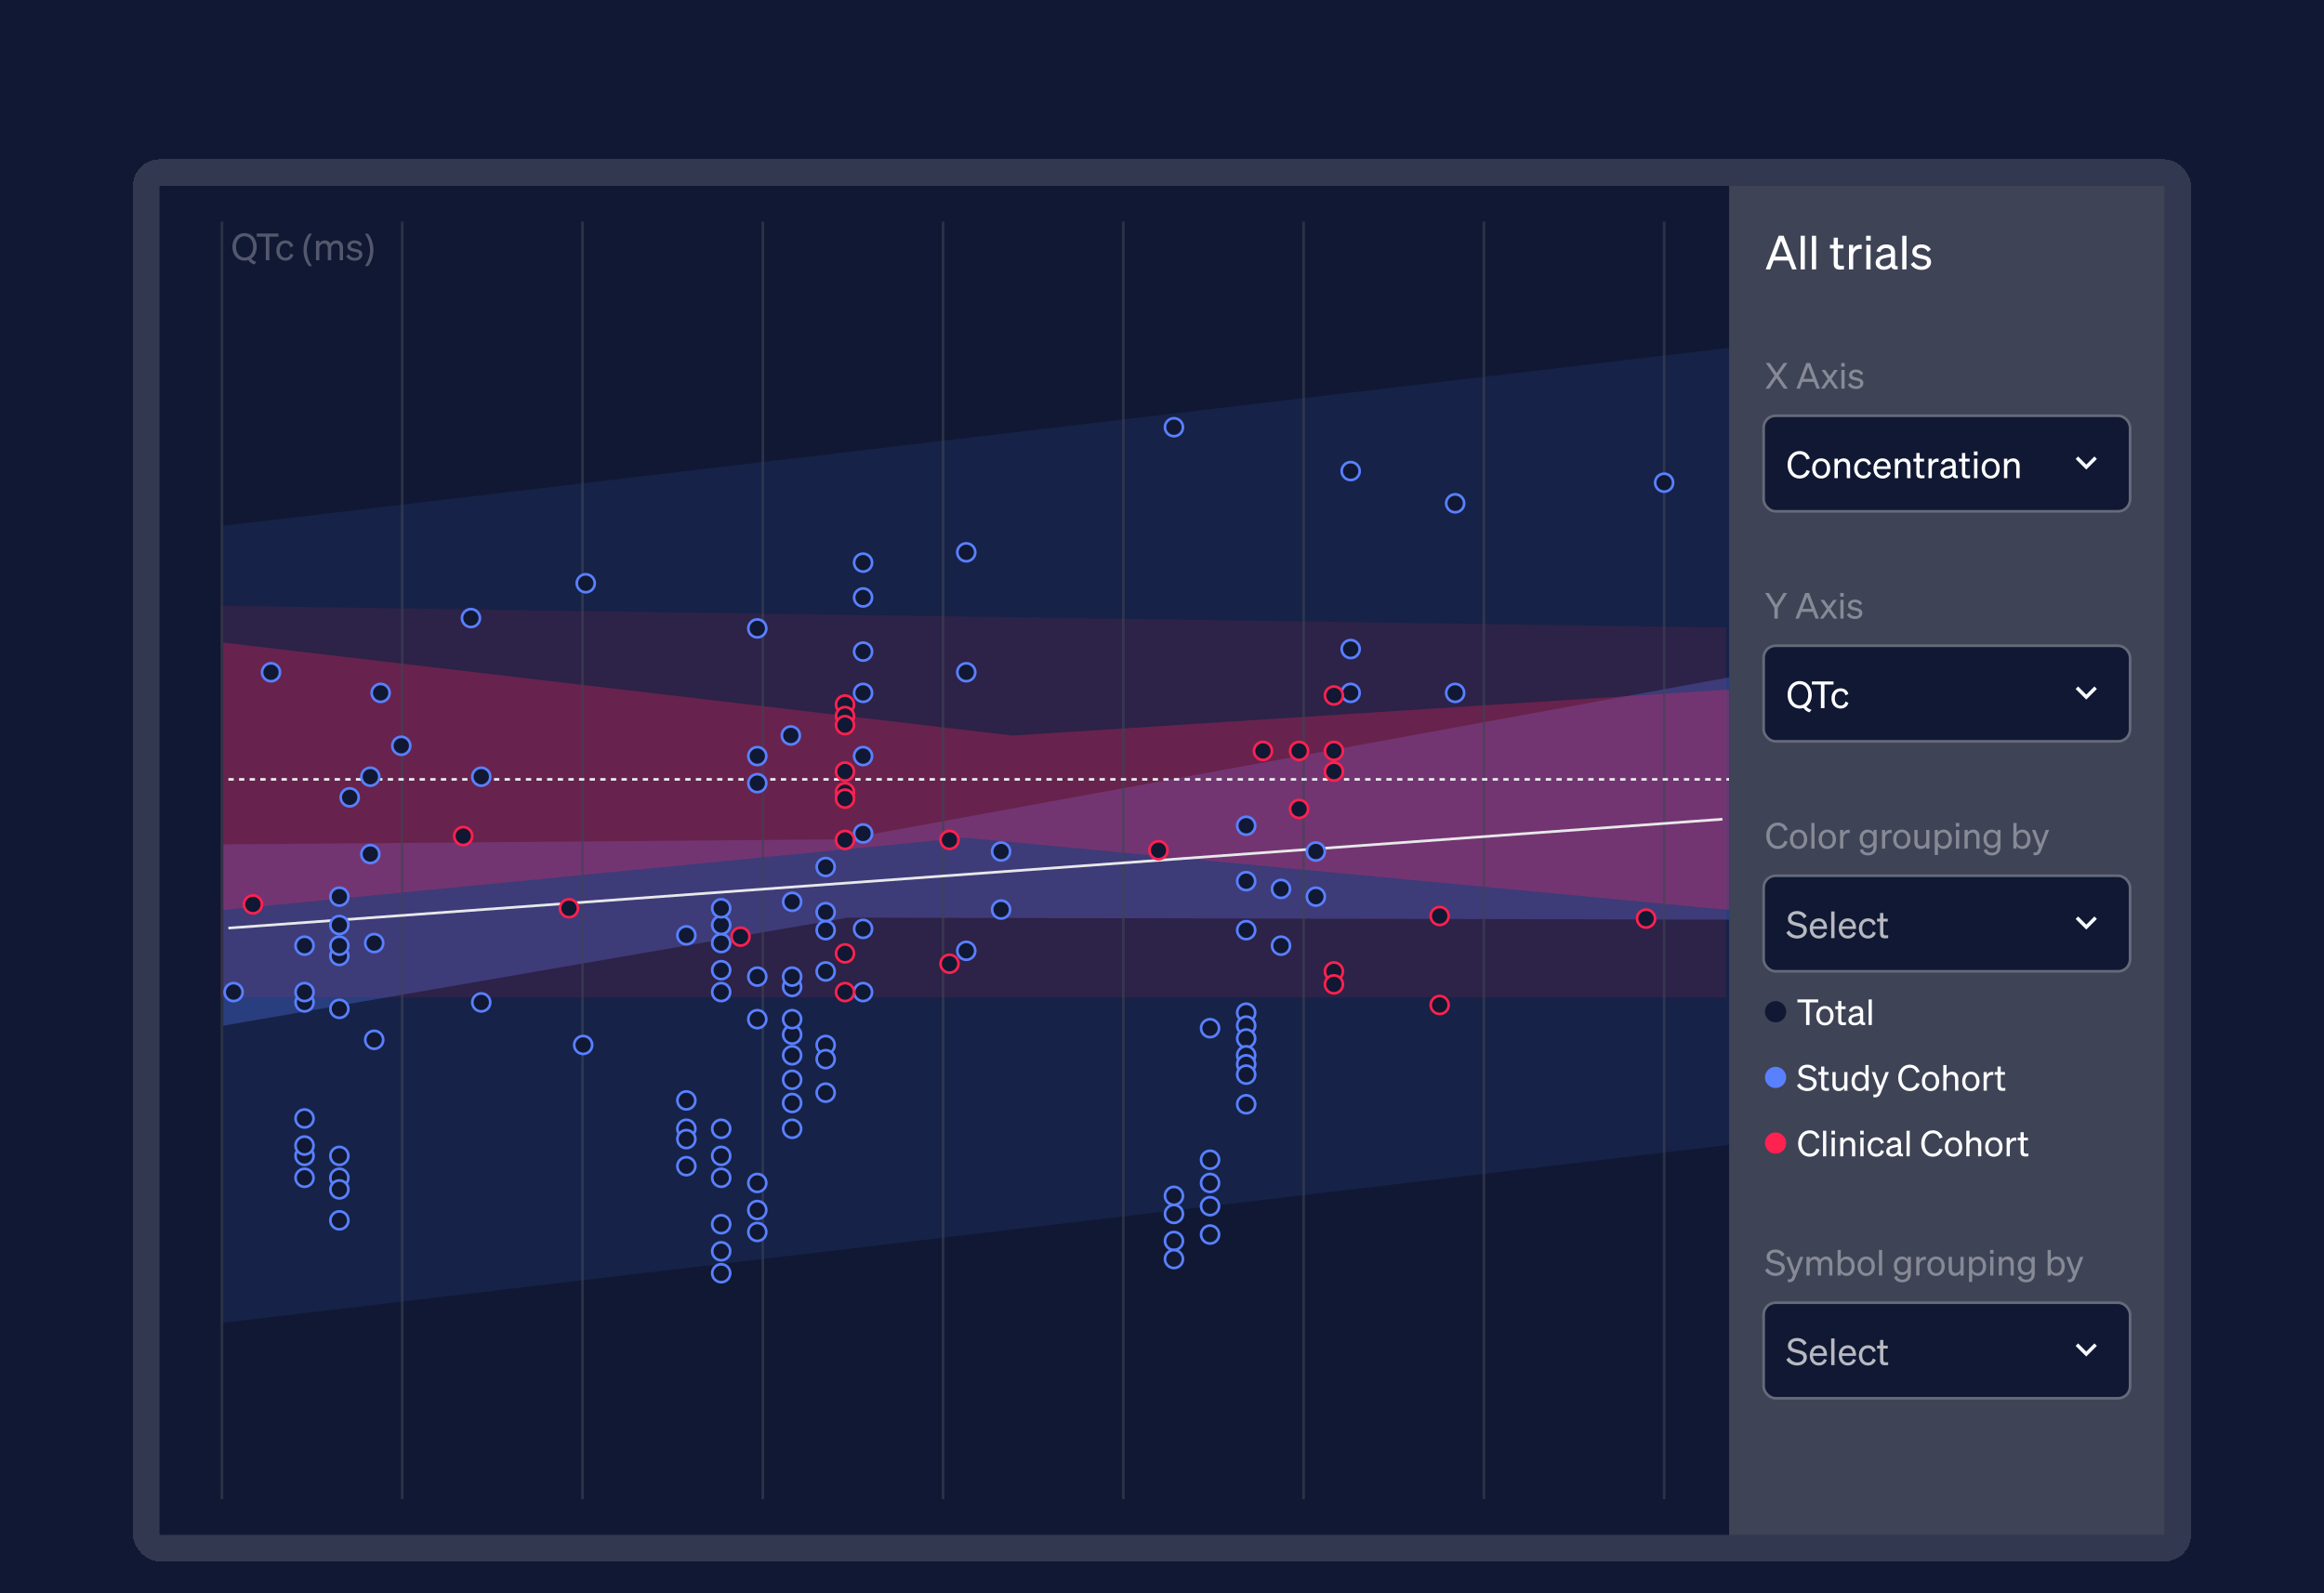 <?xml version="1.0" encoding="UTF-8"?> <svg xmlns="http://www.w3.org/2000/svg" width="875" height="600" viewBox="0 0 875 600" fill="none"><g clip-path="url(#clip0_1228_8530)"><path fill="#101833" d="M0 0h875v600H0z"></path><path fill="#101833" style="mix-blend-mode:hard-light" d="M0 0h875v600H0z"></path><g filter="url(#filter0_d_1228_8530)"><rect x="50.066" y="56" width="774.87" height="528" rx="10" fill="#fff" fill-opacity=".14" shape-rendering="crispEdges"></rect><path fill="#101833" d="M60.066 66h591v508h-591z"></path><path opacity=".3" d="m84.066 313.975 233.638-1.895L651 251.064v91.269l-331.771-.763-235.163 40.677v-68.272Z" fill="#5980FF"></path><path opacity=".3" d="m84.066 238 297.116 35.009L651 255.701v82.974l-287.666-27.234-279.268 27.234V238Z" fill="#FF214F"></path><path opacity=".1" d="M84.066 193.978 651 127v300.131L84.066 494.109V193.978Z" fill="#5980FF"></path><path opacity=".1" d="m83 224.117 566.934 8.201v139.253H83V224.117Z" fill="#FF214F"></path><path opacity=".6" stroke="#3E4356" d="M83.566 560.555V79.446M151.441 560.555V79.446M219.316 560.555V79.446M287.191 560.555V79.446M355.066 560.555V79.446M422.941 560.555V79.446M490.816 560.555V79.446M558.691 560.555V79.446M626.566 560.555V79.446"></path><path opacity=".4" d="M87.518 88.974c0-3.066 1.932-5.18 4.564-5.18s4.55 2.114 4.55 5.18c0 1.96-.784 3.542-2.044 4.41.406.588 1.176 1.05 1.96 1.246l-.784.966c-.896-.252-1.834-.938-2.24-1.666-.448.14-.938.224-1.442.224-2.632 0-4.564-2.114-4.564-5.18Zm7.784 0c0-2.38-1.33-3.99-3.22-3.99-1.89 0-3.22 1.61-3.22 3.99s1.33 3.99 3.22 3.99c1.89 0 3.22-1.61 3.22-3.99Zm9.518-3.85h-3.402V94h-1.344v-8.876h-3.402v-1.176h8.148v1.176Zm.488 5.222c0 1.666.896 2.702 2.198 2.702 1.008 0 1.61-.644 1.82-1.554l1.12.518c-.35 1.218-1.414 2.142-2.94 2.142-2.044 0-3.458-1.554-3.458-3.808 0-2.268 1.414-3.808 3.458-3.808 1.526 0 2.562.882 2.912 2.1l-1.092.546c-.21-.896-.812-1.554-1.82-1.554-1.302 0-2.198 1.036-2.198 2.716Zm8.981-.182c0-.765.07-1.512.21-2.24.149-.728.378-1.423.686-2.086a8.337 8.337 0 0 1 1.162-1.834h1.162c-.43.579-.794 1.204-1.092 1.876-.29.672-.509 1.367-.658 2.086-.15.719-.224 1.447-.224 2.184 0 .719.074 1.433.224 2.142.149.709.368 1.391.658 2.044.289.663.648 1.288 1.078 1.876h-1.148a8.159 8.159 0 0 1-1.162-1.806c-.308-.644-.537-1.325-.686-2.044-.14-.719-.21-1.451-.21-2.198Zm5.947-.546V94h-1.26v-7.322h1.26v.994c.392-.602 1.092-1.134 2.114-1.134.98 0 1.666.49 2.03 1.246.406-.602 1.19-1.246 2.338-1.246 1.512 0 2.422 1.078 2.422 2.632V94h-1.26v-4.494c0-1.022-.42-1.792-1.456-1.792-.84 0-1.736.714-1.736 1.904V94h-1.26v-4.494c0-1.022-.42-1.792-1.456-1.792-.84 0-1.736.714-1.736 1.904Zm10.123 2.828.98-.714c.392.854 1.288 1.372 2.24 1.372.854 0 1.61-.364 1.61-1.162 0-.798-.7-.91-1.904-1.162-1.204-.266-2.464-.532-2.464-2.03 0-1.302 1.134-2.212 2.688-2.212 1.316 0 2.394.644 2.828 1.512l-.896.714c-.378-.728-1.064-1.19-1.988-1.19-.84 0-1.4.42-1.4 1.078 0 .686.644.812 1.666 1.036 1.26.294 2.702.546 2.702 2.142 0 1.4-1.274 2.324-2.842 2.324-1.33 0-2.66-.574-3.22-1.708Zm10.211-2.282c0 .747-.075 1.479-.224 2.198-.14.719-.364 1.4-.672 2.044a7.561 7.561 0 0 1-1.162 1.806h-1.148a9.922 9.922 0 0 0 1.078-1.876c.289-.653.508-1.335.658-2.044.149-.709.224-1.423.224-2.142 0-.737-.075-1.465-.224-2.184-.15-.719-.369-1.414-.658-2.086a9.016 9.016 0 0 0-1.092-1.876h1.162c.476.56.863 1.171 1.162 1.834.308.663.532 1.358.672 2.086.149.728.224 1.475.224 2.24Z" fill="#B7B9C0"></path><path fill="#3E4356" d="M651.066 66h163.87v508h-163.87z"></path><path d="M669.682 84.775h1.871l4.888 12.671h-1.711l-1.289-3.335h-5.682l-1.271 3.335h-1.694l4.888-12.671Zm.9 1.906-2.258 5.947h4.553l-2.295-5.947Zm8.957-1.906v12.671h-1.588V84.775h1.588Zm4.24 0v12.671h-1.589V84.775h1.589Zm6.62 10.465V89.575h-1.429v-1.359h1.429v-2.7h1.571v2.7h2.1v1.359h-2.1v5.418c0 .971.477 1.147 1.288 1.147.371 0 .636-.018 1.006-.106v1.359c-.406.088-.864.141-1.394.141-1.571 0-2.471-.529-2.471-2.294Zm10.533-7.059v1.606c-.264-.053-.476-.071-.776-.071-1.341 0-2.418 1.059-2.418 2.682v5.047h-1.588v-9.23h1.588v1.571c.406-.935 1.306-1.641 2.559-1.641.247 0 .476.018.635.035Zm1.679-1.571v-1.835h1.729v1.835h-1.729Zm1.659 1.606v9.23h-1.589v-9.23h1.589Zm4.963 9.389c-1.677 0-3.036-.988-3.036-2.647 0-1.835 1.43-2.594 3.495-3.018l2.241-.459v-.388c0-1.059-.582-1.659-1.818-1.659-1.165 0-1.853.547-2.135 1.571l-1.5-.388c.441-1.5 1.8-2.576 3.688-2.576 2.065 0 3.336 1.006 3.336 2.982v4.5c0 .6.37.794.988.653v1.271c-1.412.176-2.224-.159-2.418-1.041-.565.724-1.588 1.2-2.841 1.2Zm2.7-3.3v-1.588l-1.8.388c-1.412.282-2.365.671-2.365 1.782 0 .9.653 1.429 1.659 1.429 1.359 0 2.506-.83 2.506-2.012Zm5.865-9.53v12.671h-1.588V84.775h1.588Zm1.628 10.712 1.235-.9c.495 1.077 1.624 1.73 2.824 1.73 1.076 0 2.029-.459 2.029-1.465s-.882-1.147-2.4-1.465c-1.517-.335-3.106-.671-3.106-2.559 0-1.641 1.43-2.788 3.389-2.788 1.659 0 3.017.812 3.565 1.906l-1.13.9c-.476-.918-1.341-1.5-2.506-1.5-1.059 0-1.765.529-1.765 1.359 0 .865.812 1.024 2.1 1.306 1.589.371 3.406.688 3.406 2.7 0 1.765-1.605 2.929-3.582 2.929-1.677 0-3.353-.724-4.059-2.153Z" fill="#fff"></path><path opacity=".6" d="m672.969 132.683-3.308 4.746 3.416 4.908h-1.452l-2.73-3.953-2.743 3.953h-1.425l3.429-4.894-3.322-4.76h1.453l2.635 3.792 2.622-3.792h1.425Zm7.116 0h1.425l3.725 9.654h-1.304l-.982-2.541h-4.33l-.968 2.541h-1.29l3.724-9.654Zm.686 1.452-1.721 4.531h3.469l-1.748-4.531Zm10.022 8.202-1.95-2.77-1.936 2.77h-1.317l2.568-3.671-2.353-3.361h1.385l1.694 2.46 1.721-2.46h1.331l-2.353 3.361 2.581 3.671h-1.371Zm2.445-8.256v-1.398h1.317v1.398h-1.317Zm1.264 1.224v7.032h-1.211v-7.032h1.211Zm1.24 5.539.941-.685c.376.82 1.237 1.317 2.151 1.317.82 0 1.546-.349 1.546-1.116 0-.766-.672-.874-1.828-1.116-1.156-.255-2.367-.511-2.367-1.949 0-1.251 1.089-2.125 2.582-2.125 1.264 0 2.299.619 2.716 1.452l-.861.686c-.363-.699-1.021-1.143-1.909-1.143-.807 0-1.344.404-1.344 1.036 0 .658.618.779 1.6.995 1.21.282 2.595.524 2.595 2.057 0 1.344-1.224 2.232-2.73 2.232-1.277 0-2.554-.551-3.092-1.641Z" fill="#B7B9C0"></path><g clip-path="url(#clip1_1228_8530)"><rect x="664.512" y="153.06" width="136.979" height="35" rx="4" fill="#101833"></rect><path d="M674.374 171.034c0 2.38 1.316 3.99 3.178 3.99 1.302 0 2.24-.756 2.604-2.03l1.274.42c-.588 1.736-1.96 2.8-3.878 2.8-2.604 0-4.522-2.114-4.522-5.18s1.918-5.18 4.522-5.18c1.918 0 3.29 1.064 3.878 2.8l-1.274.42c-.364-1.274-1.302-2.03-2.604-2.03-1.862 0-3.178 1.61-3.178 3.99Zm14.716 1.372c0 2.268-1.4 3.808-3.402 3.808-2.002 0-3.402-1.54-3.402-3.808s1.4-3.808 3.402-3.808c2.002 0 3.402 1.54 3.402 3.808Zm-5.53 0c0 1.666.84 2.73 2.128 2.73 1.288 0 2.128-1.064 2.128-2.73 0-1.68-.84-2.744-2.128-2.744-1.288 0-2.128 1.064-2.128 2.744Zm7.133 3.654v-7.322h1.26v.994c.42-.602 1.148-1.134 2.184-1.134 1.554 0 2.436 1.078 2.436 2.632v4.83h-1.26v-4.494c0-1.022-.434-1.792-1.526-1.792-.91 0-1.834.7-1.834 1.918v4.368h-1.26Zm8.658-3.654c0 1.666.896 2.702 2.198 2.702 1.008 0 1.61-.644 1.82-1.554l1.12.518c-.35 1.218-1.414 2.142-2.94 2.142-2.044 0-3.458-1.554-3.458-3.808 0-2.268 1.414-3.808 3.458-3.808 1.526 0 2.562.882 2.912 2.1l-1.092.546c-.21-.896-.812-1.554-1.82-1.554-1.302 0-2.198 1.036-2.198 2.716Zm9.443 3.808c-2.03 0-3.43-1.554-3.43-3.808 0-2.184 1.386-3.808 3.374-3.808 2.044 0 3.122 1.554 3.122 3.584v.42h-5.292c.07 1.54.952 2.52 2.226 2.52.98 0 1.68-.532 1.904-1.4l1.106.392c-.448 1.302-1.554 2.1-3.01 2.1Zm-.07-6.538c-1.064 0-1.862.714-2.086 1.96h3.948c-.028-1.036-.588-1.96-1.862-1.96Zm4.705 6.384v-7.322h1.26v.994c.42-.602 1.148-1.134 2.184-1.134 1.554 0 2.436 1.078 2.436 2.632v4.83h-1.26v-4.494c0-1.022-.434-1.792-1.526-1.792-.91 0-1.834.7-1.834 1.918v4.368h-1.26Zm8.098-1.75v-4.494h-1.134v-1.078h1.134v-2.142h1.246v2.142h1.666v1.078h-1.666v4.298c0 .77.378.91 1.022.91.294 0 .504-.014.798-.084v1.078c-.322.07-.686.112-1.106.112-1.246 0-1.96-.42-1.96-1.82Zm8.356-5.6v1.274c-.21-.042-.378-.056-.616-.056-1.064 0-1.918.84-1.918 2.128v4.004h-1.26v-7.322h1.26v1.246c.322-.742 1.036-1.302 2.03-1.302.196 0 .378.014.504.028Zm3.071 7.476c-1.33 0-2.408-.784-2.408-2.1 0-1.456 1.134-2.058 2.772-2.394l1.778-.364v-.308c0-.84-.462-1.316-1.442-1.316-.924 0-1.47.434-1.694 1.246l-1.19-.308c.35-1.19 1.428-2.044 2.926-2.044 1.638 0 2.646.798 2.646 2.366v3.57c0 .476.294.63.784.518v1.008c-1.12.14-1.764-.126-1.918-.826-.448.574-1.26.952-2.254.952Zm2.142-2.618v-1.26l-1.428.308c-1.12.224-1.876.532-1.876 1.414 0 .714.518 1.134 1.316 1.134 1.078 0 1.988-.658 1.988-1.596Zm3.589.742v-4.494h-1.134v-1.078h1.134v-2.142h1.246v2.142h1.666v1.078h-1.666v4.298c0 .77.378.91 1.022.91.294 0 .504-.014.798-.084v1.078c-.322.07-.686.112-1.106.112-1.246 0-1.96-.42-1.96-1.82Zm4.506-6.846v-1.456h1.372v1.456h-1.372Zm1.316 1.274v7.322h-1.26v-7.322h1.26Zm8.404 3.668c0 2.268-1.4 3.808-3.402 3.808-2.002 0-3.402-1.54-3.402-3.808s1.4-3.808 3.402-3.808c2.002 0 3.402 1.54 3.402 3.808Zm-5.53 0c0 1.666.84 2.73 2.128 2.73 1.288 0 2.128-1.064 2.128-2.73 0-1.68-.84-2.744-2.128-2.744-1.288 0-2.128 1.064-2.128 2.744Zm7.132 3.654v-7.322h1.26v.994c.42-.602 1.148-1.134 2.184-1.134 1.554 0 2.436 1.078 2.436 2.632v4.83h-1.26v-4.494c0-1.022-.434-1.792-1.526-1.792-.91 0-1.834.7-1.834 1.918v4.368h-1.26Z" fill="#fff"></path><mask id="mask0_1228_8530" style="mask-type:alpha" maskUnits="userSpaceOnUse" x="777" y="162" width="17" height="17"><path fill="#D9D9D9" d="M793.492 162.56h-16v16h16z"></path></mask><g mask="url(#mask0_1228_8530)"><path d="m785.492 172.826 4-4-.933-.933-3.067 3.066-3.066-3.066-.934.933 4 4Z" fill="#F7F9FF"></path></g></g><rect x="664.012" y="152.56" width="137.979" height="36" rx="4.5" stroke="#fff" stroke-opacity=".21"></rect><path opacity=".6" d="m668.734 223.721 2.756-4.424h1.372l-3.496 5.594v4.06h-1.291v-4.06l-3.496-5.594h1.398l2.757 4.424Zm10.97-4.424h1.426l3.724 9.654h-1.304l-.982-2.541h-4.329l-.968 2.541h-1.291l3.724-9.654Zm.686 1.452-1.721 4.531h3.469l-1.748-4.531Zm10.022 8.202-1.949-2.77-1.937 2.77h-1.317l2.568-3.671-2.353-3.361h1.385l1.694 2.461 1.721-2.461h1.331l-2.353 3.361 2.582 3.671h-1.372Zm2.445-8.256v-1.398h1.318v1.398h-1.318Zm1.264 1.224v7.032h-1.21v-7.032h1.21Zm1.24 5.54.941-.686c.377.82 1.237 1.318 2.151 1.318.821 0 1.547-.35 1.547-1.116 0-.767-.673-.874-1.829-1.116-1.156-.256-2.366-.511-2.366-1.95 0-1.25 1.089-2.124 2.581-2.124 1.264 0 2.299.618 2.716 1.452l-.86.685c-.363-.699-1.022-1.142-1.91-1.142-.806 0-1.344.403-1.344 1.035 0 .659.618.78 1.6.995 1.21.282 2.595.524 2.595 2.057 0 1.345-1.224 2.232-2.73 2.232-1.277 0-2.554-.551-3.092-1.64Z" fill="#B7B9C0"></path><g clip-path="url(#clip2_1228_8530)"><rect x="664.512" y="239.674" width="136.979" height="35" rx="4" fill="#101833"></rect><path d="M673.03 257.648c0-3.066 1.932-5.18 4.564-5.18s4.55 2.114 4.55 5.18c0 1.96-.784 3.542-2.044 4.41.406.588 1.176 1.05 1.96 1.246l-.784.966c-.896-.252-1.834-.938-2.24-1.666-.448.14-.938.224-1.442.224-2.632 0-4.564-2.114-4.564-5.18Zm7.784 0c0-2.38-1.33-3.99-3.22-3.99-1.89 0-3.22 1.61-3.22 3.99s1.33 3.99 3.22 3.99c1.89 0 3.22-1.61 3.22-3.99Zm9.517-3.85h-3.402v8.876h-1.344v-8.876h-3.402v-1.176h8.148v1.176Zm.489 5.222c0 1.666.896 2.702 2.198 2.702 1.008 0 1.61-.644 1.82-1.554l1.12.518c-.35 1.218-1.414 2.142-2.94 2.142-2.044 0-3.458-1.554-3.458-3.808 0-2.268 1.414-3.808 3.458-3.808 1.526 0 2.562.882 2.912 2.1l-1.092.546c-.21-.896-.812-1.554-1.82-1.554-1.302 0-2.198 1.036-2.198 2.716Z" fill="#fff"></path><mask id="mask1_1228_8530" style="mask-type:alpha" maskUnits="userSpaceOnUse" x="777" y="249" width="17" height="17"><path fill="#D9D9D9" d="M793.492 249.174h-16v16h16z"></path></mask><g mask="url(#mask1_1228_8530)"><path d="m785.492 259.44 4-4-.933-.933-3.067 3.067-3.066-3.067-.934.933 4 4Z" fill="#F7F9FF"></path></g></g><rect x="664.012" y="239.174" width="137.979" height="36" rx="4.5" stroke="#fff" stroke-opacity=".21"></rect><path opacity=".6" d="M666.3 310.739c0 2.286 1.264 3.832 3.052 3.832 1.251 0 2.152-.726 2.501-1.949l1.224.403c-.565 1.667-1.883 2.689-3.725 2.689-2.501 0-4.343-2.03-4.343-4.975 0-2.944 1.842-4.975 4.343-4.975 1.842 0 3.16 1.022 3.725 2.69l-1.224.403c-.349-1.224-1.25-1.95-2.501-1.95-1.788 0-3.052 1.547-3.052 3.832Zm14.134 1.318c0 2.178-1.345 3.657-3.267 3.657-1.923 0-3.268-1.479-3.268-3.657s1.345-3.657 3.268-3.657c1.922 0 3.267 1.479 3.267 3.657Zm-5.311 0c0 1.6.807 2.622 2.044 2.622s2.043-1.022 2.043-2.622c0-1.613-.806-2.635-2.043-2.635s-2.044 1.022-2.044 2.635Zm8.06-6.145v9.654h-1.21v-9.654h1.21Zm8.071 6.145c0 2.178-1.345 3.657-3.268 3.657-1.923 0-3.267-1.479-3.267-3.657s1.344-3.657 3.267-3.657c1.923 0 3.268 1.479 3.268 3.657Zm-5.312 0c0 1.6.807 2.622 2.044 2.622s2.044-1.022 2.044-2.622c0-1.613-.807-2.635-2.044-2.635s-2.044 1.022-2.044 2.635Zm10.494-3.55v1.224c-.201-.04-.363-.054-.591-.054-1.022 0-1.842.807-1.842 2.044v3.845h-1.211v-7.032h1.211v1.197c.309-.713.995-1.251 1.949-1.251.188 0 .363.014.484.027Zm10.126 6.427c0 2.058-1.358 3.201-3.268 3.201-1.546 0-2.675-.713-3.065-2.004l1.129-.43c.229.901.955 1.425 1.936 1.425 1.237 0 2.058-.632 2.058-2.097v-.794c-.377.686-1.17 1.17-2.152 1.17-1.923 0-3.052-1.587-3.052-3.509 0-1.91 1.129-3.496 3.052-3.496.968 0 1.775.484 2.152 1.17v-1.036h1.21v6.4Zm-1.197-3.146c0-1.573-.941-2.326-1.95-2.326-1.277 0-2.057.955-2.057 2.434s.78 2.447 2.057 2.447c1.009 0 1.95-.753 1.95-2.299v-.256Zm6.854-3.281v1.224c-.201-.04-.363-.054-.591-.054-1.022 0-1.842.807-1.842 2.044v3.845h-1.211v-7.032h1.211v1.197c.309-.713.995-1.251 1.949-1.251.188 0 .363.014.484.027Zm7.095 3.55c0 2.178-1.345 3.657-3.268 3.657-1.922 0-3.267-1.479-3.267-3.657s1.345-3.657 3.267-3.657c1.923 0 3.268 1.479 3.268 3.657Zm-5.311 0c0 1.6.806 2.622 2.043 2.622s2.044-1.022 2.044-2.622c0-1.613-.807-2.635-2.044-2.635s-2.043 1.022-2.043 2.635Zm12.43-3.523v7.032h-1.211v-.968c-.403.592-1.089 1.116-2.084 1.116-1.506 0-2.353-1.035-2.353-2.527v-4.653h1.21v4.397c0 .995.431 1.667 1.466 1.667.874 0 1.761-.659 1.761-1.828v-4.236h1.211Zm5.397 7.18c-.981 0-1.761-.47-2.178-1.169v3.442h-1.21v-9.453h1.21v1.022c.417-.686 1.197-1.156 2.178-1.156 1.95 0 3.066 1.654 3.066 3.657 0 1.99-1.116 3.657-3.066 3.657Zm-2.205-3.899v.498c0 1.613.995 2.339 1.99 2.339 1.318 0 2.057-1.089 2.057-2.595 0-1.519-.739-2.595-2.057-2.595-.995 0-1.99.713-1.99 2.353Zm6.747-4.504v-1.399h1.317v1.399h-1.317Zm1.264 1.223v7.032h-1.211v-7.032h1.211Zm2.02 7.032v-7.032h1.21v.955c.403-.578 1.102-1.089 2.097-1.089 1.493 0 2.34 1.035 2.34 2.528v4.638h-1.21v-4.316c0-.981-.417-1.721-1.466-1.721-.874 0-1.761.673-1.761 1.842v4.195h-1.21Zm13.546-.632c0 2.058-1.358 3.201-3.268 3.201-1.546 0-2.675-.713-3.065-2.004l1.129-.43c.229.901.955 1.425 1.936 1.425 1.237 0 2.057-.632 2.057-2.097v-.794c-.376.686-1.169 1.17-2.151 1.17-1.923 0-3.052-1.587-3.052-3.509 0-1.91 1.129-3.496 3.052-3.496.968 0 1.775.484 2.151 1.17v-1.036h1.211v6.4Zm-1.197-3.146c0-1.573-.941-2.326-1.95-2.326-1.277 0-2.057.955-2.057 2.434s.78 2.447 2.057 2.447c1.009 0 1.95-.753 1.95-2.299v-.256Zm9.435 3.926c-.982 0-1.761-.47-2.178-1.169v1.021h-1.21v-9.654h1.21v3.644c.417-.686 1.196-1.156 2.178-1.156 1.95 0 3.066 1.654 3.066 3.657 0 1.99-1.116 3.657-3.066 3.657Zm-2.205-3.899v.498c0 1.613.995 2.339 1.99 2.339 1.317 0 2.057-1.089 2.057-2.595 0-1.519-.74-2.595-2.057-2.595-.995 0-1.99.713-1.99 2.353Zm9.251 4.518c-.403 1.062-.955 1.734-2.178 1.734-.296 0-.444-.013-.659-.053v-1.049c.228.054.376.067.578.067.524 0 .807-.188 1.089-.887l.336-.834-2.608-6.777h1.277l1.977 5.379 1.949-5.379h1.264l-3.025 7.799Z" fill="#B7B9C0"></path><g clip-path="url(#clip3_1228_8530)"><rect x="664.512" y="326.289" width="136.979" height="35" rx="4" fill="#101833"></rect><path d="m672.568 347.217 1.05-.84c.63 1.204 1.764 1.904 3.066 1.904 1.302 0 2.31-.644 2.31-1.792 0-1.218-1.162-1.428-2.688-1.792-1.582-.378-3.15-.812-3.15-2.702 0-1.764 1.526-2.912 3.43-2.912 1.75 0 3.01.84 3.612 1.974l-1.022.812c-.518-.966-1.316-1.624-2.618-1.624-1.218 0-2.1.672-2.1 1.638 0 1.064.938 1.288 2.352 1.624 1.666.392 3.5.742 3.5 2.87 0 1.876-1.666 3.066-3.654 3.066-1.736 0-3.402-.868-4.088-2.226Zm12.246 2.226c-2.03 0-3.43-1.554-3.43-3.808 0-2.184 1.386-3.808 3.374-3.808 2.044 0 3.122 1.554 3.122 3.584v.42h-5.292c.07 1.54.952 2.52 2.226 2.52.98 0 1.68-.532 1.904-1.4l1.106.392c-.448 1.302-1.554 2.1-3.01 2.1Zm-.07-6.538c-1.064 0-1.862.714-2.086 1.96h3.948c-.028-1.036-.588-1.96-1.862-1.96Zm5.964-3.668v10.052h-1.26v-10.052h1.26Zm5.03 10.206c-2.03 0-3.43-1.554-3.43-3.808 0-2.184 1.386-3.808 3.374-3.808 2.044 0 3.122 1.554 3.122 3.584v.42h-5.292c.07 1.54.952 2.52 2.226 2.52.98 0 1.68-.532 1.904-1.4l1.106.392c-.448 1.302-1.554 2.1-3.01 2.1Zm-.07-6.538c-1.064 0-1.862.714-2.086 1.96h3.948c-.028-1.036-.588-1.96-1.862-1.96Zm5.46 2.73c0 1.666.896 2.702 2.198 2.702 1.008 0 1.61-.644 1.82-1.554l1.12.518c-.35 1.218-1.414 2.142-2.94 2.142-2.044 0-3.458-1.554-3.458-3.808 0-2.268 1.414-3.808 3.458-3.808 1.526 0 2.562.882 2.912 2.1l-1.092.546c-.21-.896-.812-1.554-1.82-1.554-1.302 0-2.198 1.036-2.198 2.716Zm6.714 1.904v-4.494h-1.134v-1.078h1.134v-2.142h1.246v2.142h1.666v1.078h-1.666v4.298c0 .77.378.91 1.022.91.294 0 .504-.014.798-.084v1.078c-.322.07-.686.112-1.106.112-1.246 0-1.96-.42-1.96-1.82Z" fill="#B7B9C0"></path><mask id="mask2_1228_8530" style="mask-type:alpha" maskUnits="userSpaceOnUse" x="777" y="335" width="17" height="17"><path fill="#D9D9D9" d="M777.492 335.789h16v16h-16z"></path></mask><g mask="url(#mask2_1228_8530)"><path d="m785.492 346.055-4-4 .934-.933 3.066 3.067 3.067-3.067.933.933-4 4Z" fill="#F7F9FF"></path></g></g><rect x="664.012" y="325.789" width="137.979" height="36" rx="4.5" stroke="#fff" stroke-opacity=".21"></rect><circle cx="668.512" cy="377.012" r="4" fill="#101833"></circle><path d="M684.566 373.487h-3.268v8.525h-1.29v-8.525h-3.268v-1.129h7.826v1.129Zm5.793 5.015c0 2.179-1.344 3.658-3.267 3.658-1.923 0-3.267-1.479-3.267-3.658 0-2.178 1.344-3.657 3.267-3.657 1.923 0 3.267 1.479 3.267 3.657Zm-5.311 0c0 1.6.807 2.622 2.044 2.622s2.044-1.022 2.044-2.622c0-1.613-.807-2.635-2.044-2.635s-2.044 1.022-2.044 2.635Zm7.038 1.829v-4.316h-1.089v-1.035h1.089v-2.058h1.197v2.058h1.6v1.035h-1.6v4.128c0 .739.363.874.982.874.282 0 .484-.014.766-.081v1.035c-.309.068-.659.108-1.062.108-1.197 0-1.883-.403-1.883-1.748Zm6.143 1.802c-1.277 0-2.313-.753-2.313-2.017 0-1.398 1.089-1.977 2.663-2.299l1.707-.35v-.296c0-.806-.443-1.264-1.385-1.264-.887 0-1.411.417-1.627 1.197l-1.143-.296c.337-1.143 1.372-1.963 2.811-1.963 1.573 0 2.541.767 2.541 2.272v3.429c0 .457.282.605.753.498v.968c-1.076.134-1.694-.121-1.842-.794-.43.552-1.21.915-2.165.915Zm2.057-2.515v-1.21l-1.371.296c-1.076.215-1.802.511-1.802 1.358 0 .686.498 1.089 1.264 1.089 1.035 0 1.909-.632 1.909-1.533Zm4.469-7.26v9.654h-1.21v-9.654h1.21Z" fill="#fff"></path><circle cx="668.512" cy="401.735" r="4" fill="#5980FF"></circle><path d="m676.566 404.745 1.008-.806c.605 1.156 1.694 1.828 2.945 1.828 1.25 0 2.218-.618 2.218-1.721 0-1.17-1.116-1.371-2.581-1.721-1.52-.363-3.026-.78-3.026-2.595 0-1.694 1.466-2.797 3.294-2.797 1.681 0 2.891.807 3.469 1.896l-.981.78c-.498-.928-1.264-1.56-2.514-1.56-1.17 0-2.017.646-2.017 1.574 0 1.021.901 1.237 2.259 1.559 1.6.377 3.361.713 3.361 2.757 0 1.801-1.6 2.944-3.509 2.944-1.668 0-3.268-.833-3.926-2.138Zm9.113.31v-4.316h-1.089v-1.036h1.089v-2.057h1.196v2.057h1.6v1.036h-1.6v4.127c0 .74.363.874.982.874.282 0 .484-.013.766-.08v1.035c-.309.067-.659.108-1.062.108-1.197 0-1.882-.404-1.882-1.748Zm9.895-5.352v7.032h-1.21v-.968c-.403.592-1.089 1.116-2.084 1.116-1.506 0-2.353-1.035-2.353-2.528v-4.652h1.21v4.397c0 .995.43 1.667 1.466 1.667.874 0 1.761-.659 1.761-1.828v-4.236h1.21Zm4.591 7.18c-1.949 0-3.065-1.667-3.065-3.657 0-2.003 1.116-3.657 3.065-3.657.982 0 1.762.47 2.179 1.156v-3.644h1.21v9.654h-1.21v-1.022c-.417.7-1.197 1.17-2.179 1.17Zm2.205-3.899c0-1.64-.995-2.353-1.99-2.353-1.317 0-2.057 1.076-2.057 2.595 0 1.506.74 2.595 2.057 2.595.995 0 1.99-.726 1.99-2.34v-.497Zm5.792 4.518c-.403 1.062-.954 1.734-2.178 1.734-.296 0-.443-.013-.659-.054v-1.048c.229.053.377.067.579.067.524 0 .806-.188 1.089-.887l.336-.834-2.609-6.777h1.278l1.976 5.379 1.95-5.379h1.264l-3.026 7.799Zm7.823-5.594c0 2.286 1.264 3.832 3.052 3.832 1.251 0 2.151-.726 2.501-1.949l1.224.403c-.565 1.667-1.883 2.689-3.725 2.689-2.501 0-4.343-2.03-4.343-4.975 0-2.944 1.842-4.975 4.343-4.975 1.842 0 3.16 1.022 3.725 2.69l-1.224.403c-.35-1.224-1.25-1.95-2.501-1.95-1.788 0-3.052 1.547-3.052 3.832Zm14.134 1.318c0 2.178-1.345 3.657-3.268 3.657-1.922 0-3.267-1.479-3.267-3.657s1.345-3.657 3.267-3.657c1.923 0 3.268 1.479 3.268 3.657Zm-5.311 0c0 1.6.806 2.622 2.043 2.622s2.044-1.022 2.044-2.622c0-1.613-.807-2.635-2.044-2.635s-2.043 1.022-2.043 2.635Zm6.85 3.509v-9.654h1.21v3.577c.403-.578 1.102-1.089 2.097-1.089 1.493 0 2.34 1.035 2.34 2.528v4.638h-1.21v-4.316c0-.981-.417-1.721-1.466-1.721-.874 0-1.761.672-1.761 1.842v4.195h-1.21Zm13.64-3.509c0 2.178-1.345 3.657-3.268 3.657-1.922 0-3.267-1.479-3.267-3.657s1.345-3.657 3.267-3.657c1.923 0 3.268 1.479 3.268 3.657Zm-5.311 0c0 1.6.806 2.622 2.043 2.622s2.044-1.022 2.044-2.622c0-1.613-.807-2.635-2.044-2.635s-2.043 1.022-2.043 2.635Zm10.493-3.55v1.224c-.201-.04-.363-.054-.591-.054-1.022 0-1.842.807-1.842 2.044v3.845h-1.21v-7.032h1.21v1.197c.309-.713.995-1.251 1.949-1.251.189 0 .363.014.484.027Zm1.6 5.379v-4.316h-1.089v-1.036h1.089v-2.057h1.197v2.057h1.6v1.036h-1.6v4.127c0 .74.363.874.981.874.283 0 .484-.013.767-.08v1.035c-.309.067-.659.108-1.062.108-1.197 0-1.883-.404-1.883-1.748Z" fill="#fff"></path><circle cx="668.512" cy="426.458" r="4" fill="#FF214F"></circle><path d="M678.3 426.631c0 2.286 1.264 3.832 3.052 3.832 1.251 0 2.152-.726 2.501-1.95l1.224.404c-.565 1.667-1.883 2.689-3.725 2.689-2.501 0-4.343-2.03-4.343-4.975s1.842-4.975 4.343-4.975c1.842 0 3.16 1.022 3.725 2.689l-1.224.404c-.349-1.224-1.25-1.95-2.501-1.95-1.788 0-3.052 1.546-3.052 3.832Zm9.293-4.827v9.654h-1.21v-9.654h1.21Zm1.967 1.398v-1.398h1.317v1.398h-1.317Zm1.264 1.224v7.032h-1.211v-7.032h1.211Zm2.02 7.032v-7.032h1.21v.955c.403-.579 1.102-1.09 2.097-1.09 1.493 0 2.34 1.036 2.34 2.528v4.639h-1.21v-4.316c0-.982-.417-1.721-1.466-1.721-.874 0-1.761.672-1.761 1.842v4.195h-1.21Zm7.535-8.256v-1.398h1.318v1.398h-1.318Zm1.264 1.224v7.032h-1.21v-7.032h1.21Zm2.746 3.523c0 1.6.861 2.595 2.111 2.595.968 0 1.547-.619 1.748-1.493l1.076.498c-.336 1.169-1.358 2.057-2.824 2.057-1.963 0-3.321-1.493-3.321-3.657 0-2.179 1.358-3.658 3.321-3.658 1.466 0 2.461.848 2.797 2.017l-1.049.525c-.201-.861-.78-1.493-1.748-1.493-1.25 0-2.111.995-2.111 2.609Zm8.1 3.63c-1.277 0-2.313-.753-2.313-2.017 0-1.398 1.089-1.976 2.662-2.299l1.708-.35v-.295c0-.807-.444-1.264-1.385-1.264-.887 0-1.412.416-1.627 1.196l-1.143-.295c.336-1.143 1.372-1.964 2.81-1.964 1.574 0 2.542.767 2.542 2.273v3.428c0 .458.282.605.753.498v.968c-1.076.134-1.694-.121-1.842-.793-.431.551-1.21.914-2.165.914Zm2.057-2.514v-1.21l-1.371.295c-1.076.215-1.802.511-1.802 1.358 0 .686.497 1.089 1.264 1.089 1.035 0 1.909-.631 1.909-1.532Zm4.469-7.261v9.654h-1.21v-9.654h1.21Zm5.636 4.827c0 2.286 1.264 3.832 3.052 3.832 1.251 0 2.152-.726 2.501-1.95l1.224.404c-.565 1.667-1.883 2.689-3.725 2.689-2.501 0-4.343-2.03-4.343-4.975s1.842-4.975 4.343-4.975c1.842 0 3.16 1.022 3.725 2.689l-1.224.404c-.349-1.224-1.25-1.95-2.501-1.95-1.788 0-3.052 1.546-3.052 3.832Zm14.134 1.318c0 2.178-1.345 3.657-3.267 3.657-1.923 0-3.268-1.479-3.268-3.657 0-2.179 1.345-3.658 3.268-3.658 1.922 0 3.267 1.479 3.267 3.658Zm-5.311 0c0 1.6.807 2.622 2.044 2.622s2.043-1.022 2.043-2.622c0-1.614-.806-2.636-2.043-2.636s-2.044 1.022-2.044 2.636Zm6.85 3.509v-9.654h1.21v3.577c.403-.579 1.103-1.09 2.098-1.09 1.492 0 2.339 1.036 2.339 2.528v4.639h-1.21v-4.316c0-.982-.417-1.721-1.466-1.721-.874 0-1.761.672-1.761 1.842v4.195h-1.21Zm13.64-3.509c0 2.178-1.345 3.657-3.267 3.657-1.923 0-3.268-1.479-3.268-3.657 0-2.179 1.345-3.658 3.268-3.658 1.922 0 3.267 1.479 3.267 3.658Zm-5.311 0c0 1.6.807 2.622 2.044 2.622s2.043-1.022 2.043-2.622c0-1.614-.806-2.636-2.043-2.636s-2.044 1.022-2.044 2.636Zm10.494-3.55v1.224c-.202-.041-.363-.054-.592-.054-1.022 0-1.842.807-1.842 2.044v3.845h-1.21v-7.032h1.21v1.197c.309-.713.995-1.251 1.95-1.251.188 0 .363.014.484.027Zm1.599 5.378v-4.316h-1.089v-1.035h1.089v-2.057h1.197v2.057h1.6v1.035h-1.6v4.128c0 .74.363.874.982.874.282 0 .484-.013.766-.081v1.036c-.309.067-.659.107-1.062.107-1.197 0-1.883-.403-1.883-1.748Z" fill="#fff"></path><path opacity=".6" d="m664.566 474.359 1.008-.807c.605 1.156 1.694 1.829 2.945 1.829 1.25 0 2.218-.619 2.218-1.722 0-1.169-1.116-1.371-2.581-1.721-1.52-.363-3.026-.779-3.026-2.595 0-1.694 1.466-2.796 3.294-2.796 1.681 0 2.891.806 3.469 1.896l-.981.779c-.498-.927-1.264-1.559-2.514-1.559-1.17 0-2.017.645-2.017 1.573 0 1.022.901 1.237 2.259 1.56 1.6.376 3.361.712 3.361 2.756 0 1.802-1.6 2.945-3.509 2.945-1.668 0-3.268-.834-3.926-2.138Zm11.375 2.756c-.403 1.062-.954 1.735-2.178 1.735-.296 0-.444-.014-.659-.054v-1.049c.229.054.377.067.578.067.525 0 .807-.188 1.09-.887l.336-.834-2.609-6.776h1.278l1.976 5.378 1.95-5.378h1.264l-3.026 7.798Zm5.417-4.975v4.209h-1.21v-7.032h1.21v.954c.376-.578 1.049-1.089 2.03-1.089.941 0 1.6.471 1.95 1.197.39-.578 1.143-1.197 2.245-1.197 1.452 0 2.326 1.035 2.326 2.528v4.639h-1.21v-4.316c0-.982-.403-1.722-1.398-1.722-.807 0-1.667.686-1.667 1.829v4.209h-1.211v-4.316c0-.982-.403-1.722-1.398-1.722-.807 0-1.667.686-1.667 1.829Zm13.89 4.357c-.981 0-1.761-.471-2.178-1.17v1.022h-1.21v-9.654h1.21v3.643c.417-.685 1.197-1.156 2.178-1.156 1.95 0 3.066 1.654 3.066 3.657 0 1.99-1.116 3.658-3.066 3.658Zm-2.205-3.9v.498c0 1.613.995 2.339 1.99 2.339 1.318 0 2.058-1.089 2.058-2.595 0-1.519-.74-2.595-2.058-2.595-.995 0-1.99.713-1.99 2.353Zm12.851.242c0 2.179-1.344 3.658-3.267 3.658-1.923 0-3.267-1.479-3.267-3.658 0-2.178 1.344-3.657 3.267-3.657 1.923 0 3.267 1.479 3.267 3.657Zm-5.311 0c0 1.6.807 2.622 2.044 2.622s2.044-1.022 2.044-2.622c0-1.613-.807-2.635-2.044-2.635s-2.044 1.022-2.044 2.635Zm8.06-6.144v9.654h-1.21v-9.654h1.21Zm10.813 9.022c0 2.057-1.358 3.2-3.267 3.2-1.547 0-2.676-.713-3.066-2.004l1.129-.43c.229.901.955 1.425 1.937 1.425 1.237 0 2.057-.632 2.057-2.097v-.793c-.377.685-1.17 1.169-2.152 1.169-1.922 0-3.052-1.586-3.052-3.509 0-1.909 1.13-3.496 3.052-3.496.969 0 1.775.484 2.152 1.17v-1.035h1.21v6.4Zm-1.197-3.147c0-1.573-.941-2.326-1.949-2.326-1.278 0-2.058.955-2.058 2.434s.78 2.447 2.058 2.447c1.008 0 1.949-.753 1.949-2.299v-.256Zm6.854-3.28v1.223c-.201-.04-.363-.054-.591-.054-1.022 0-1.842.807-1.842 2.044v3.846h-1.21v-7.032h1.21v1.196c.309-.712.995-1.25 1.949-1.25.189 0 .363.013.484.027Zm7.095 3.549c0 2.179-1.345 3.658-3.267 3.658-1.923 0-3.268-1.479-3.268-3.658 0-2.178 1.345-3.657 3.268-3.657 1.922 0 3.267 1.479 3.267 3.657Zm-5.311 0c0 1.6.807 2.622 2.044 2.622s2.043-1.022 2.043-2.622c0-1.613-.806-2.635-2.043-2.635s-2.044 1.022-2.044 2.635Zm12.43-3.522v7.032h-1.21v-.968c-.404.591-1.089 1.116-2.084 1.116-1.506 0-2.353-1.036-2.353-2.528v-4.652h1.21v4.396c0 .995.43 1.668 1.465 1.668.874 0 1.762-.659 1.762-1.829v-4.235h1.21Zm5.398 7.18c-.982 0-1.762-.471-2.179-1.17v3.442h-1.21v-9.452h1.21v1.021c.417-.685 1.197-1.156 2.179-1.156 1.949 0 3.065 1.654 3.065 3.657 0 1.99-1.116 3.658-3.065 3.658Zm-2.205-3.9v.498c0 1.613.995 2.339 1.99 2.339 1.317 0 2.057-1.089 2.057-2.595 0-1.519-.74-2.595-2.057-2.595-.995 0-1.99.713-1.99 2.353Zm6.746-4.504v-1.398h1.318v1.398h-1.318Zm1.264 1.224v7.032h-1.21v-7.032h1.21Zm2.02 7.032v-7.032h1.21v.954c.403-.578 1.103-1.089 2.098-1.089 1.492 0 2.339 1.035 2.339 2.528v4.639h-1.21v-4.316c0-.982-.417-1.722-1.466-1.722-.874 0-1.761.673-1.761 1.843v4.195h-1.21Zm13.546-.632c0 2.057-1.358 3.2-3.267 3.2-1.547 0-2.676-.713-3.066-2.004l1.129-.43c.229.901.955 1.425 1.937 1.425 1.237 0 2.057-.632 2.057-2.097v-.793c-.377.685-1.17 1.169-2.152 1.169-1.922 0-3.052-1.586-3.052-3.509 0-1.909 1.13-3.496 3.052-3.496.968 0 1.775.484 2.152 1.17v-1.035h1.21v6.4Zm-1.197-3.147c0-1.573-.941-2.326-1.949-2.326-1.278 0-2.058.955-2.058 2.434s.78 2.447 2.058 2.447c1.008 0 1.949-.753 1.949-2.299v-.256Zm9.435 3.927c-.981 0-1.761-.471-2.178-1.17v1.022h-1.21v-9.654h1.21v3.643c.417-.685 1.197-1.156 2.178-1.156 1.95 0 3.066 1.654 3.066 3.657 0 1.99-1.116 3.658-3.066 3.658Zm-2.205-3.9v.498c0 1.613.995 2.339 1.99 2.339 1.318 0 2.057-1.089 2.057-2.595 0-1.519-.739-2.595-2.057-2.595-.995 0-1.99.713-1.99 2.353Zm9.251 4.518c-.403 1.062-.954 1.735-2.178 1.735-.296 0-.444-.014-.659-.054v-1.049c.229.054.377.067.578.067.525 0 .807-.188 1.089-.887l.337-.834-2.609-6.776h1.277l1.977 5.378 1.95-5.378h1.263l-3.025 7.798Z" fill="#B7B9C0"></path><g clip-path="url(#clip4_1228_8530)"><rect x="664.512" y="487.071" width="136.979" height="35" rx="4" fill="#101833"></rect><path d="m672.568 507.999 1.05-.84c.63 1.204 1.764 1.904 3.066 1.904 1.302 0 2.31-.644 2.31-1.792 0-1.218-1.162-1.428-2.688-1.792-1.582-.378-3.15-.812-3.15-2.702 0-1.764 1.526-2.912 3.43-2.912 1.75 0 3.01.84 3.612 1.974l-1.022.812c-.518-.966-1.316-1.624-2.618-1.624-1.218 0-2.1.672-2.1 1.638 0 1.064.938 1.288 2.352 1.624 1.666.392 3.5.742 3.5 2.87 0 1.876-1.666 3.066-3.654 3.066-1.736 0-3.402-.868-4.088-2.226Zm12.246 2.226c-2.03 0-3.43-1.554-3.43-3.808 0-2.184 1.386-3.808 3.374-3.808 2.044 0 3.122 1.554 3.122 3.584v.42h-5.292c.07 1.54.952 2.52 2.226 2.52.98 0 1.68-.532 1.904-1.4l1.106.392c-.448 1.302-1.554 2.1-3.01 2.1Zm-.07-6.538c-1.064 0-1.862.714-2.086 1.96h3.948c-.028-1.036-.588-1.96-1.862-1.96Zm5.964-3.668v10.052h-1.26v-10.052h1.26Zm5.03 10.206c-2.03 0-3.43-1.554-3.43-3.808 0-2.184 1.386-3.808 3.374-3.808 2.044 0 3.122 1.554 3.122 3.584v.42h-5.292c.07 1.54.952 2.52 2.226 2.52.98 0 1.68-.532 1.904-1.4l1.106.392c-.448 1.302-1.554 2.1-3.01 2.1Zm-.07-6.538c-1.064 0-1.862.714-2.086 1.96h3.948c-.028-1.036-.588-1.96-1.862-1.96Zm5.46 2.73c0 1.666.896 2.702 2.198 2.702 1.008 0 1.61-.644 1.82-1.554l1.12.518c-.35 1.218-1.414 2.142-2.94 2.142-2.044 0-3.458-1.554-3.458-3.808 0-2.268 1.414-3.808 3.458-3.808 1.526 0 2.562.882 2.912 2.1l-1.092.546c-.21-.896-.812-1.554-1.82-1.554-1.302 0-2.198 1.036-2.198 2.716Zm6.714 1.904v-4.494h-1.134v-1.078h1.134v-2.142h1.246v2.142h1.666v1.078h-1.666v4.298c0 .77.378.91 1.022.91.294 0 .504-.014.798-.084v1.078c-.322.07-.686.112-1.106.112-1.246 0-1.96-.42-1.96-1.82Z" fill="#B7B9C0"></path><mask id="mask3_1228_8530" style="mask-type:alpha" maskUnits="userSpaceOnUse" x="777" y="496" width="17" height="17"><path fill="#D9D9D9" d="M777.492 496.571h16v16h-16z"></path></mask><g mask="url(#mask3_1228_8530)"><path d="m785.492 506.838-4-4 .934-.934 3.066 3.067 3.067-3.067.933.934-4 4Z" fill="#F7F9FF"></path></g></g><rect x="664.012" y="486.571" width="137.979" height="36" rx="4.5" stroke="#fff" stroke-opacity=".21"></rect></g><path stroke="#E7E8EA" stroke-dasharray="2 2" d="M86 293.5h565"></path><path d="m86 349.5 562.5-41" stroke="#E7E8EA"></path><circle cx="102.038" cy="253.161" r="3.385" fill="#101833" stroke="#5980FF"></circle><circle cx="143.319" cy="260.932" r="3.385" fill="#101833" stroke="#5980FF"></circle><circle cx="151.088" cy="280.843" r="3.385" fill="#101833" stroke="#5980FF"></circle><circle cx="139.432" cy="292.5" r="3.385" fill="#101833" stroke="#5980FF"></circle><circle cx="131.663" cy="300.27" r="3.385" fill="#101833" stroke="#5980FF"></circle><circle cx="139.432" cy="321.639" r="3.385" fill="#101833" stroke="#5980FF"></circle><circle cx="127.776" cy="337.667" r="3.385" fill="#101833" stroke="#5980FF"></circle><circle cx="181.202" cy="292.5" r="3.385" fill="#101833" stroke="#5980FF"></circle><circle cx="177.311" cy="232.762" r="3.385" fill="#101833" stroke="#5980FF"></circle><circle cx="220.538" cy="219.651" r="3.385" fill="#101833" stroke="#5980FF"></circle><circle cx="285.131" cy="236.648" r="3.385" fill="#101833" stroke="#5980FF"></circle><circle cx="324.956" cy="211.879" r="3.385" fill="#101833" stroke="#5980FF"></circle><circle cx="363.807" cy="207.994" r="3.385" fill="#101833" stroke="#5980FF"></circle><circle cx="441.999" cy="160.885" r="3.385" fill="#101833" stroke="#5980FF"></circle><circle cx="508.538" cy="177.397" r="3.385" fill="#101833" stroke="#5980FF"></circle><circle cx="547.878" cy="189.54" r="3.385" fill="#101833" stroke="#5980FF"></circle><circle cx="626.553" cy="181.769" r="3.385" fill="#101833" stroke="#5980FF"></circle><circle cx="547.878" cy="260.932" r="3.385" fill="#101833" stroke="#5980FF"></circle><circle cx="508.538" cy="244.419" r="3.385" fill="#101833" stroke="#5980FF"></circle><circle cx="508.538" cy="260.932" r="3.385" fill="#101833" stroke="#5980FF"></circle><circle cx="495.424" cy="320.669" r="3.385" fill="#101833" stroke="#5980FF"></circle><circle cx="482.311" cy="334.753" r="3.385" fill="#101833" stroke="#5980FF"></circle><circle cx="482.311" cy="356.122" r="3.385" fill="#101833" stroke="#5980FF"></circle><circle cx="469.198" cy="350.294" r="3.385" fill="#101833" stroke="#5980FF"></circle><circle cx="469.198" cy="381.376" r="3.385" fill="#101833" stroke="#5980FF"></circle><circle cx="469.198" cy="386.233" r="3.385" fill="#101833" stroke="#5980FF"></circle><circle cx="469.198" cy="391.089" r="3.385" fill="#101833" stroke="#5980FF"></circle><circle cx="469.198" cy="397.403" r="3.385" fill="#101833" stroke="#5980FF"></circle><circle cx="469.198" cy="400.802" r="3.385" fill="#101833" stroke="#5980FF"></circle><circle cx="469.198" cy="404.688" r="3.385" fill="#101833" stroke="#5980FF"></circle><circle cx="469.198" cy="415.858" r="3.385" fill="#101833" stroke="#5980FF"></circle><circle cx="455.596" cy="436.741" r="3.385" fill="#101833" stroke="#5980FF"></circle><circle cx="455.596" cy="445.484" r="3.385" fill="#101833" stroke="#5980FF"></circle><circle cx="455.596" cy="454.225" r="3.385" fill="#101833" stroke="#5980FF"></circle><circle cx="441.999" cy="450.339" r="3.385" fill="#101833" stroke="#5980FF"></circle><circle cx="310.87" cy="326.496" r="3.385" fill="#101833" stroke="#5980FF"></circle><circle cx="441.999" cy="467.338" r="3.385" fill="#101833" stroke="#5980FF"></circle><circle cx="310.87" cy="343.494" r="3.385" fill="#101833" stroke="#5980FF"></circle><circle cx="441.999" cy="457.139" r="3.385" fill="#101833" stroke="#5980FF"></circle><circle cx="310.87" cy="365.835" r="3.385" fill="#101833" stroke="#5980FF"></circle><circle cx="310.87" cy="393.518" r="3.385" fill="#101833" stroke="#5980FF"></circle><circle cx="310.87" cy="398.86" r="3.385" fill="#101833" stroke="#5980FF"></circle><circle cx="310.87" cy="411.487" r="3.385" fill="#101833" stroke="#5980FF"></circle><circle cx="298.245" cy="425.086" r="3.385" fill="#101833" stroke="#5980FF"></circle><circle cx="285.131" cy="463.938" r="3.385" fill="#101833" stroke="#5980FF"></circle><circle cx="271.534" cy="479.48" r="3.385" fill="#101833" stroke="#5980FF"></circle><circle cx="271.534" cy="443.541" r="3.385" fill="#101833" stroke="#5980FF"></circle><circle cx="271.534" cy="373.605" r="3.385" fill="#101833" stroke="#5980FF"></circle><circle cx="285.131" cy="383.804" r="3.385" fill="#101833" stroke="#5980FF"></circle><circle cx="285.131" cy="367.777" r="3.385" fill="#101833" stroke="#5980FF"></circle><circle cx="298.245" cy="415.373" r="3.385" fill="#101833" stroke="#5980FF"></circle><circle cx="285.131" cy="455.682" r="3.385" fill="#101833" stroke="#5980FF"></circle><circle cx="271.534" cy="471.223" r="3.385" fill="#101833" stroke="#5980FF"></circle><circle cx="271.534" cy="435.285" r="3.385" fill="#101833" stroke="#5980FF"></circle><circle cx="271.534" cy="365.349" r="3.385" fill="#101833" stroke="#5980FF"></circle><circle cx="298.245" cy="406.63" r="3.385" fill="#101833" stroke="#5980FF"></circle><circle cx="285.131" cy="445.484" r="3.385" fill="#101833" stroke="#5980FF"></circle><circle cx="271.534" cy="461.024" r="3.385" fill="#101833" stroke="#5980FF"></circle><circle cx="271.534" cy="425.086" r="3.385" fill="#101833" stroke="#5980FF"></circle><circle cx="258.42" cy="414.401" r="3.385" fill="#101833" stroke="#5980FF"></circle><circle cx="219.569" cy="393.518" r="3.385" fill="#101833" stroke="#5980FF"></circle><circle cx="181.202" cy="377.491" r="3.385" fill="#101833" stroke="#5980FF"></circle><circle cx="140.889" cy="355.15" r="3.385" fill="#101833" stroke="#5980FF"></circle><circle cx="140.889" cy="391.575" r="3.385" fill="#101833" stroke="#5980FF"></circle><circle cx="127.776" cy="379.919" r="3.385" fill="#101833" stroke="#5980FF"></circle><circle cx="127.776" cy="360.006" r="3.385" fill="#101833" stroke="#5980FF"></circle><circle cx="127.776" cy="356.122" r="3.385" fill="#101833" stroke="#5980FF"></circle><circle cx="127.776" cy="348.351" r="3.385" fill="#101833" stroke="#5980FF"></circle><circle cx="127.776" cy="435.285" r="3.385" fill="#101833" stroke="#5980FF"></circle><circle cx="127.776" cy="443.541" r="3.385" fill="#101833" stroke="#5980FF"></circle><circle cx="127.776" cy="447.913" r="3.385" fill="#101833" stroke="#5980FF"></circle><circle cx="127.776" cy="459.568" r="3.385" fill="#101833" stroke="#5980FF"></circle><circle cx="114.663" cy="443.541" r="3.385" fill="#101833" stroke="#5980FF"></circle><circle cx="114.663" cy="435.285" r="3.385" fill="#101833" stroke="#5980FF"></circle><circle cx="114.663" cy="431.399" r="3.385" fill="#101833" stroke="#5980FF"></circle><circle cx="114.663" cy="421.201" r="3.385" fill="#101833" stroke="#5980FF"></circle><circle cx="114.663" cy="377.491" r="3.385" fill="#101833" stroke="#5980FF"></circle><circle cx="114.663" cy="373.605" r="3.385" fill="#101833" stroke="#5980FF"></circle><circle cx="114.663" cy="356.122" r="3.385" fill="#101833" stroke="#5980FF"></circle><circle cx="87.952" cy="373.605" r="3.385" fill="#101833" stroke="#5980FF"></circle><circle cx="258.42" cy="425.086" r="3.385" fill="#101833" stroke="#5980FF"></circle><circle cx="258.42" cy="428.971" r="3.385" fill="#101833" stroke="#5980FF"></circle><circle cx="258.42" cy="439.169" r="3.385" fill="#101833" stroke="#5980FF"></circle><circle cx="258.42" cy="352.236" r="3.385" fill="#101833" stroke="#5980FF"></circle><circle cx="271.534" cy="355.15" r="3.385" fill="#101833" stroke="#5980FF"></circle><circle cx="271.534" cy="348.351" r="3.385" fill="#101833" stroke="#5980FF"></circle><circle cx="271.534" cy="342.038" r="3.385" fill="#101833" stroke="#5980FF"></circle><circle cx="298.245" cy="397.403" r="3.385" fill="#101833" stroke="#5980FF"></circle><circle cx="298.245" cy="389.632" r="3.385" fill="#101833" stroke="#5980FF"></circle><circle cx="298.245" cy="383.804" r="3.385" fill="#101833" stroke="#5980FF"></circle><circle cx="298.245" cy="371.664" r="3.385" fill="#101833" stroke="#5980FF"></circle><circle cx="298.245" cy="367.777" r="3.385" fill="#101833" stroke="#5980FF"></circle><circle cx="298.245" cy="339.609" r="3.385" fill="#101833" stroke="#5980FF"></circle><circle cx="441.999" cy="474.137" r="3.385" fill="#101833" stroke="#5980FF"></circle><circle cx="310.87" cy="350.294" r="3.385" fill="#101833" stroke="#5980FF"></circle><circle cx="455.596" cy="464.911" r="3.385" fill="#101833" stroke="#5980FF"></circle><circle cx="455.596" cy="387.204" r="3.385" fill="#101833" stroke="#5980FF"></circle><circle cx="376.92" cy="320.669" r="3.385" fill="#101833" stroke="#5980FF"></circle><circle cx="376.92" cy="342.523" r="3.385" fill="#101833" stroke="#5980FF"></circle><circle cx="363.807" cy="358.064" r="3.385" fill="#101833" stroke="#5980FF"></circle><circle cx="469.198" cy="331.838" r="3.385" fill="#101833" stroke="#5980FF"></circle><circle cx="469.198" cy="310.955" r="3.385" fill="#101833" stroke="#5980FF"></circle><circle cx="495.424" cy="337.667" r="3.385" fill="#101833" stroke="#5980FF"></circle><circle cx="363.807" cy="253.161" r="3.385" fill="#101833" stroke="#5980FF"></circle><circle cx="324.956" cy="245.39" r="3.385" fill="#101833" stroke="#5980FF"></circle><circle cx="324.956" cy="224.993" r="3.385" fill="#101833" stroke="#5980FF"></circle><circle cx="324.956" cy="260.932" r="3.385" fill="#101833" stroke="#5980FF"></circle><circle cx="324.956" cy="284.729" r="3.385" fill="#101833" stroke="#5980FF"></circle><circle cx="324.956" cy="313.869" r="3.385" fill="#101833" stroke="#5980FF"></circle><circle cx="324.956" cy="349.807" r="3.385" fill="#101833" stroke="#5980FF"></circle><circle cx="324.956" cy="373.605" r="3.385" fill="#101833" stroke="#5980FF"></circle><circle cx="297.756" cy="276.959" r="3.385" fill="#101833" stroke="#5980FF"></circle><circle cx="285.131" cy="284.729" r="3.385" fill="#101833" stroke="#5980FF"></circle><circle cx="285.131" cy="294.927" r="3.385" fill="#101833" stroke="#5980FF"></circle><circle cx="95.237" cy="340.581" r="3.385" fill="#101833" stroke="#FF214F"></circle><circle cx="174.401" cy="314.84" r="3.385" fill="#101833" stroke="#FF214F"></circle><circle cx="214.225" cy="342.038" r="3.385" fill="#101833" stroke="#FF214F"></circle><circle cx="318.155" cy="265.302" r="3.385" fill="#101833" stroke="#FF214F"></circle><circle cx="318.155" cy="269.673" r="3.385" fill="#101833" stroke="#FF214F"></circle><circle cx="318.155" cy="273.073" r="3.385" fill="#101833" stroke="#FF214F"></circle><circle cx="318.155" cy="290.557" r="3.385" fill="#101833" stroke="#FF214F"></circle><circle cx="318.155" cy="298.328" r="3.385" fill="#101833" stroke="#FF214F"></circle><circle cx="318.155" cy="300.755" r="3.385" fill="#101833" stroke="#FF214F"></circle><circle cx="318.155" cy="316.297" r="3.385" fill="#101833" stroke="#FF214F"></circle><circle cx="357.495" cy="316.297" r="3.385" fill="#101833" stroke="#FF214F"></circle><circle cx="357.495" cy="362.92" r="3.385" fill="#101833" stroke="#FF214F"></circle><circle cx="436.174" cy="320.183" r="3.385" fill="#101833" stroke="#FF214F"></circle><circle cx="475.514" cy="282.787" r="3.385" fill="#101833" stroke="#FF214F"></circle><circle cx="489.112" cy="282.787" r="3.385" fill="#101833" stroke="#FF214F"></circle><circle cx="489.112" cy="304.641" r="3.385" fill="#101833" stroke="#FF214F"></circle><circle cx="502.225" cy="261.903" r="3.385" fill="#101833" stroke="#FF214F"></circle><circle cx="502.225" cy="282.787" r="3.385" fill="#101833" stroke="#FF214F"></circle><circle cx="502.225" cy="290.557" r="3.385" fill="#101833" stroke="#FF214F"></circle><circle cx="502.225" cy="365.835" r="3.385" fill="#101833" stroke="#FF214F"></circle><circle cx="502.225" cy="370.691" r="3.385" fill="#101833" stroke="#FF214F"></circle><circle cx="542.045" cy="378.462" r="3.385" fill="#101833" stroke="#FF214F"></circle><circle cx="542.045" cy="344.952" r="3.385" fill="#101833" stroke="#FF214F"></circle><circle cx="619.753" cy="345.922" r="3.385" fill="#101833" stroke="#FF214F"></circle><circle cx="318.155" cy="359.036" r="3.385" fill="#101833" stroke="#FF214F"></circle><circle cx="318.155" cy="373.605" r="3.385" fill="#101833" stroke="#FF214F"></circle><circle cx="278.819" cy="352.722" r="3.385" fill="#101833" stroke="#FF214F"></circle></g><defs><clipPath id="clip0_1228_8530"><path fill="#fff" d="M0 0h875v600H0z"></path></clipPath><clipPath id="clip1_1228_8530"><rect x="664.512" y="153.06" width="136.979" height="35" rx="4" fill="#fff"></rect></clipPath><clipPath id="clip2_1228_8530"><rect x="664.512" y="239.674" width="136.979" height="35" rx="4" fill="#fff"></rect></clipPath><clipPath id="clip3_1228_8530"><rect x="664.512" y="326.289" width="136.979" height="35" rx="4" fill="#fff"></rect></clipPath><clipPath id="clip4_1228_8530"><rect x="664.512" y="487.071" width="136.979" height="35" rx="4" fill="#fff"></rect></clipPath><filter id="filter0_d_1228_8530" x="36.066" y="46" width="802.871" height="556" filterUnits="userSpaceOnUse" color-interpolation-filters="sRGB"><feFlood flood-opacity="0" result="BackgroundImageFix"></feFlood><feColorMatrix in="SourceAlpha" values="0 0 0 0 0 0 0 0 0 0 0 0 0 0 0 0 0 0 127 0" result="hardAlpha"></feColorMatrix><feOffset dy="4"></feOffset><feGaussianBlur stdDeviation="7"></feGaussianBlur><feComposite in2="hardAlpha" operator="out"></feComposite><feColorMatrix values="0 0 0 0 0.063 0 0 0 0 0.094 0 0 0 0 0.2 0 0 0 0.4 0"></feColorMatrix><feBlend in2="BackgroundImageFix" result="effect1_dropShadow_1228_8530"></feBlend><feBlend in="SourceGraphic" in2="effect1_dropShadow_1228_8530" result="shape"></feBlend></filter></defs></svg> 